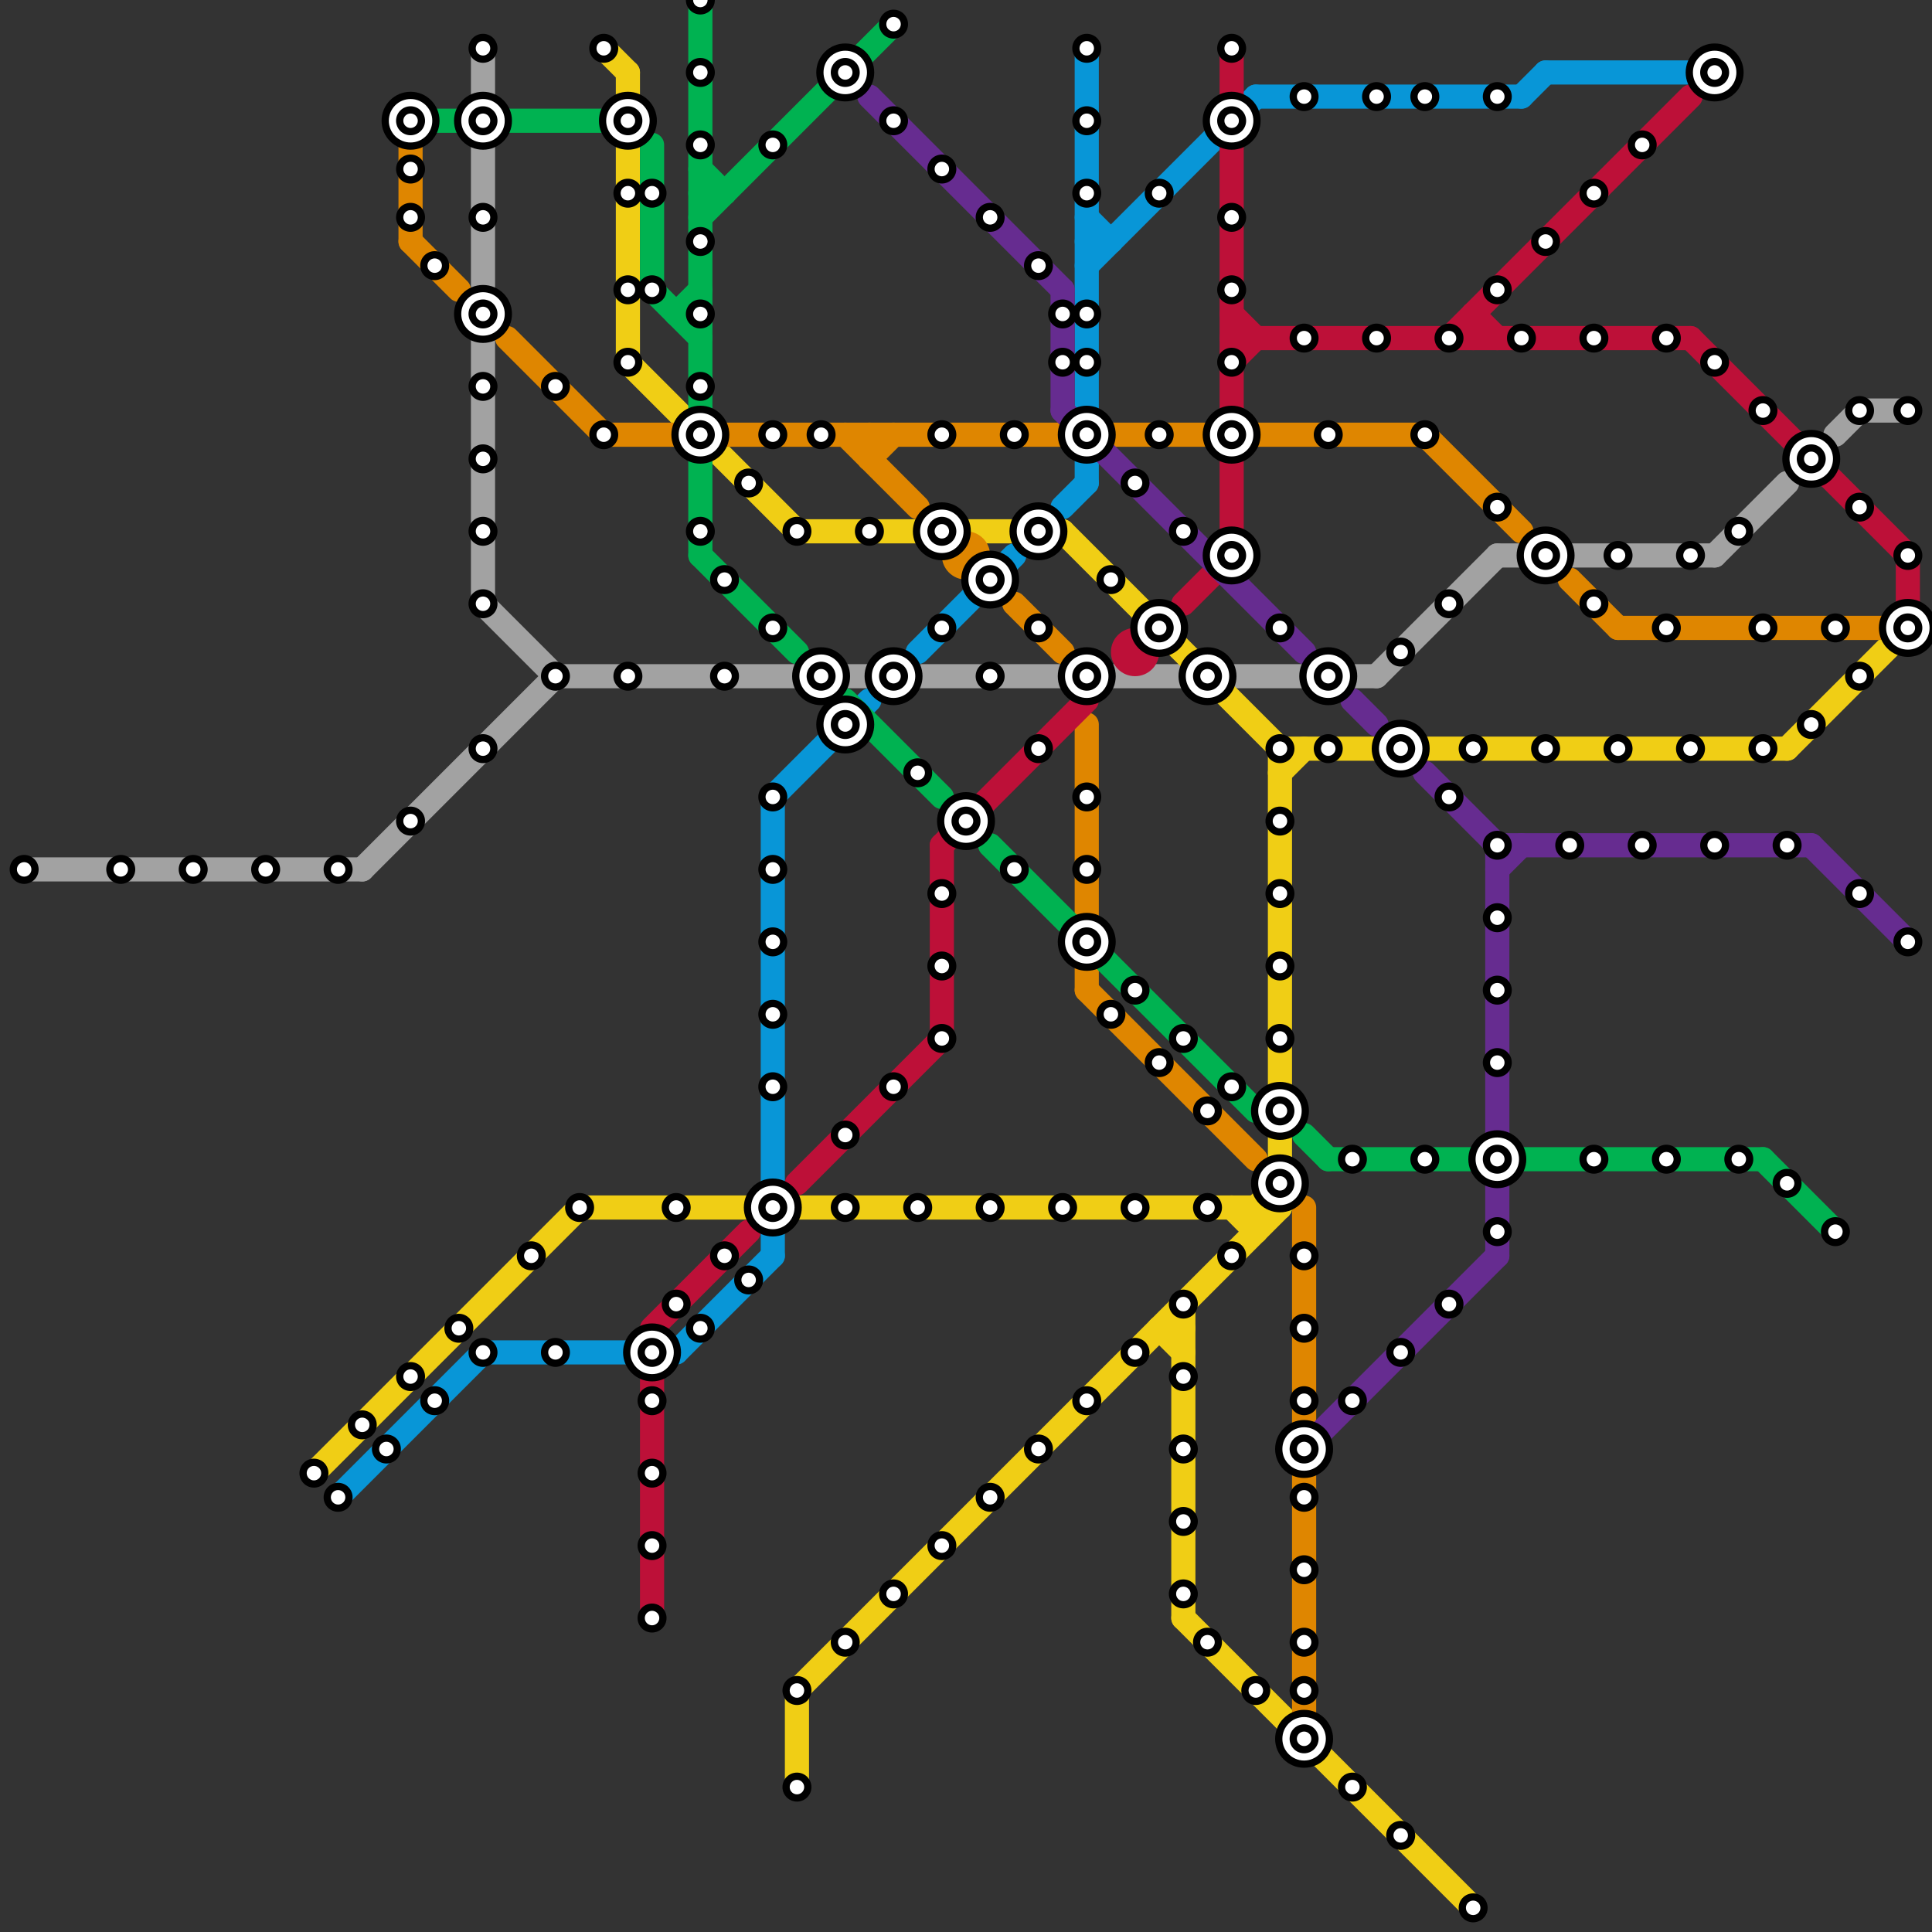
<svg version="1.1" xmlns="http://www.w3.org/2000/svg" viewBox="0 0 80 80">
<rect x="0" y="0" width="80" height="80" fill="#333333" stroke="none"/>
<style>text { font: 1px Helvetica; font-weight: 600; white-space: pre; dominant-baseline: central; } line { stroke-width: 1; fill: none; stroke-linecap: round; stroke-linejoin: round; } .c0 { stroke: #a2a2a2 } .c1 { stroke: #f0ce15 } .c2 { stroke: #0896d7 } .c3 { stroke: #df8600 } .c4 { stroke: #00b251 } .c5 { stroke: #bd1038 } .c6 { stroke: #662c90 }</style><defs><g id="wm-xf"><circle r="1.2" fill="#000"/><circle r="0.9" fill="#fff"/><circle r="0.6" fill="#000"/><circle r="0.3" fill="#fff"/></g><g id="wm"><circle r="0.6" fill="#000"/><circle r="0.3" fill="#fff"/></g></defs><line class="c0" x1="76" y1="18" x2="77" y2="17"/><line class="c0" x1="71" y1="23" x2="74" y2="20"/><line class="c0" x1="62" y1="23" x2="71" y2="23"/><line class="c0" x1="51" y1="28" x2="57" y2="28"/><line class="c0" x1="20" y1="2" x2="20" y2="25"/><line class="c0" x1="15" y1="36" x2="23" y2="28"/><line class="c0" x1="1" y1="36" x2="15" y2="36"/><line class="c0" x1="57" y1="28" x2="62" y2="23"/><line class="c0" x1="77" y1="17" x2="79" y2="17"/><line class="c0" x1="23" y1="28" x2="49" y2="28"/><line class="c0" x1="20" y1="25" x2="23" y2="28"/><line class="c1" x1="49" y1="67" x2="61" y2="79"/><line class="c1" x1="48" y1="55" x2="49" y2="56"/><line class="c1" x1="26" y1="15" x2="33" y2="22"/><line class="c1" x1="13" y1="61" x2="24" y2="50"/><line class="c1" x1="53" y1="31" x2="74" y2="31"/><line class="c1" x1="33" y1="22" x2="44" y2="22"/><line class="c1" x1="52" y1="50" x2="52" y2="51"/><line class="c1" x1="33" y1="70" x2="53" y2="50"/><line class="c1" x1="52" y1="50" x2="53" y2="49"/><line class="c1" x1="74" y1="31" x2="79" y2="26"/><line class="c1" x1="51" y1="50" x2="52" y2="51"/><line class="c1" x1="25" y1="2" x2="26" y2="3"/><line class="c1" x1="48" y1="55" x2="49" y2="55"/><line class="c1" x1="44" y1="22" x2="53" y2="31"/><line class="c1" x1="53" y1="32" x2="54" y2="31"/><line class="c1" x1="26" y1="3" x2="26" y2="15"/><line class="c1" x1="33" y1="70" x2="33" y2="74"/><line class="c1" x1="53" y1="31" x2="53" y2="50"/><line class="c1" x1="49" y1="54" x2="49" y2="67"/><line class="c1" x1="24" y1="50" x2="53" y2="50"/><line class="c2" x1="20" y1="56" x2="28" y2="56"/><line class="c2" x1="32" y1="33" x2="32" y2="49"/><line class="c2" x1="28" y1="56" x2="32" y2="52"/><line class="c2" x1="45" y1="11" x2="52" y2="4"/><line class="c2" x1="45" y1="2" x2="45" y2="17"/><line class="c2" x1="63" y1="4" x2="64" y2="3"/><line class="c2" x1="52" y1="4" x2="63" y2="4"/><line class="c2" x1="64" y1="3" x2="71" y2="3"/><line class="c2" x1="44" y1="21" x2="45" y2="20"/><line class="c2" x1="32" y1="51" x2="32" y2="52"/><line class="c2" x1="14" y1="62" x2="20" y2="56"/><line class="c2" x1="38" y1="27" x2="42" y2="23"/><line class="c2" x1="45" y1="10" x2="46" y2="10"/><line class="c2" x1="45" y1="9" x2="46" y2="10"/><line class="c2" x1="32" y1="33" x2="36" y2="29"/><line class="c2" x1="45" y1="19" x2="45" y2="20"/><line class="c3" x1="36" y1="19" x2="37" y2="18"/><line class="c3" x1="65" y1="24" x2="67" y2="26"/><line class="c3" x1="45" y1="30" x2="45" y2="38"/><line class="c3" x1="45" y1="40" x2="45" y2="41"/><line class="c3" x1="25" y1="18" x2="28" y2="18"/><line class="c3" x1="54" y1="50" x2="54" y2="59"/><line class="c3" x1="30" y1="18" x2="44" y2="18"/><line class="c3" x1="46" y1="18" x2="50" y2="18"/><line class="c3" x1="36" y1="18" x2="36" y2="19"/><line class="c3" x1="45" y1="41" x2="52" y2="48"/><line class="c3" x1="59" y1="18" x2="63" y2="22"/><line class="c3" x1="17" y1="6" x2="17" y2="10"/><line class="c3" x1="21" y1="14" x2="25" y2="18"/><line class="c3" x1="35" y1="18" x2="38" y2="21"/><line class="c3" x1="42" y1="25" x2="44" y2="27"/><line class="c3" x1="67" y1="26" x2="78" y2="26"/><line class="c3" x1="17" y1="10" x2="19" y2="12"/><line class="c3" x1="52" y1="18" x2="59" y2="18"/><line class="c3" x1="54" y1="61" x2="54" y2="71"/><circle cx="40" cy="23" r="1" fill="#df8600" /><line class="c4" x1="55" y1="48" x2="73" y2="48"/><line class="c4" x1="29" y1="0" x2="29" y2="17"/><line class="c4" x1="27" y1="12" x2="29" y2="14"/><line class="c4" x1="29" y1="8" x2="30" y2="8"/><line class="c4" x1="17" y1="5" x2="19" y2="5"/><line class="c4" x1="28" y1="13" x2="29" y2="12"/><line class="c4" x1="21" y1="5" x2="25" y2="5"/><line class="c4" x1="27" y1="6" x2="27" y2="12"/><line class="c4" x1="29" y1="9" x2="37" y2="1"/><line class="c4" x1="41" y1="35" x2="52" y2="46"/><line class="c4" x1="29" y1="19" x2="29" y2="23"/><line class="c4" x1="29" y1="23" x2="33" y2="27"/><line class="c4" x1="29" y1="7" x2="30" y2="8"/><line class="c4" x1="54" y1="47" x2="55" y2="48"/><line class="c4" x1="73" y1="48" x2="76" y2="51"/><line class="c4" x1="28" y1="13" x2="29" y2="13"/><line class="c4" x1="35" y1="29" x2="39" y2="33"/><line class="c5" x1="49" y1="25" x2="51" y2="23"/><line class="c5" x1="39" y1="35" x2="45" y2="29"/><line class="c5" x1="51" y1="14" x2="70" y2="14"/><line class="c5" x1="60" y1="14" x2="70" y2="4"/><line class="c5" x1="27" y1="55" x2="31" y2="51"/><line class="c5" x1="51" y1="13" x2="52" y2="14"/><line class="c5" x1="70" y1="14" x2="79" y2="23"/><line class="c5" x1="51" y1="6" x2="51" y2="23"/><line class="c5" x1="79" y1="23" x2="79" y2="25"/><line class="c5" x1="33" y1="49" x2="39" y2="43"/><line class="c5" x1="51" y1="15" x2="52" y2="14"/><line class="c5" x1="39" y1="35" x2="39" y2="43"/><line class="c5" x1="61" y1="13" x2="62" y2="14"/><line class="c5" x1="61" y1="13" x2="61" y2="14"/><line class="c5" x1="51" y1="2" x2="51" y2="4"/><line class="c5" x1="27" y1="57" x2="27" y2="67"/><circle cx="47" cy="27" r="1" fill="#bd1038" /><line class="c6" x1="44" y1="17" x2="54" y2="27"/><line class="c6" x1="36" y1="4" x2="44" y2="12"/><line class="c6" x1="56" y1="29" x2="57" y2="30"/><line class="c6" x1="62" y1="35" x2="75" y2="35"/><line class="c6" x1="44" y1="12" x2="44" y2="17"/><line class="c6" x1="54" y1="60" x2="62" y2="52"/><line class="c6" x1="62" y1="35" x2="62" y2="47"/><line class="c6" x1="62" y1="36" x2="63" y2="35"/><line class="c6" x1="75" y1="35" x2="79" y2="39"/><line class="c6" x1="59" y1="32" x2="62" y2="35"/><line class="c6" x1="62" y1="49" x2="62" y2="52"/>

<use x="1" y="36" href="#wm"/><use x="11" y="36" href="#wm"/><use x="13" y="61" href="#wm"/><use x="14" y="36" href="#wm"/><use x="14" y="62" href="#wm"/><use x="15" y="59" href="#wm"/><use x="16" y="60" href="#wm"/><use x="17" y="34" href="#wm"/><use x="17" y="5" href="#wm-xf"/><use x="17" y="57" href="#wm"/><use x="17" y="7" href="#wm"/><use x="17" y="9" href="#wm"/><use x="18" y="11" href="#wm"/><use x="18" y="58" href="#wm"/><use x="19" y="55" href="#wm"/><use x="20" y="13" href="#wm-xf"/><use x="20" y="16" href="#wm"/><use x="20" y="19" href="#wm"/><use x="20" y="2" href="#wm"/><use x="20" y="22" href="#wm"/><use x="20" y="25" href="#wm"/><use x="20" y="31" href="#wm"/><use x="20" y="5" href="#wm-xf"/><use x="20" y="56" href="#wm"/><use x="20" y="9" href="#wm"/><use x="22" y="52" href="#wm"/><use x="23" y="16" href="#wm"/><use x="23" y="28" href="#wm"/><use x="23" y="56" href="#wm"/><use x="24" y="50" href="#wm"/><use x="25" y="18" href="#wm"/><use x="25" y="2" href="#wm"/><use x="26" y="12" href="#wm"/><use x="26" y="15" href="#wm"/><use x="26" y="28" href="#wm"/><use x="26" y="5" href="#wm-xf"/><use x="26" y="8" href="#wm"/><use x="27" y="12" href="#wm"/><use x="27" y="56" href="#wm-xf"/><use x="27" y="58" href="#wm"/><use x="27" y="61" href="#wm"/><use x="27" y="64" href="#wm"/><use x="27" y="67" href="#wm"/><use x="27" y="8" href="#wm"/><use x="28" y="50" href="#wm"/><use x="28" y="54" href="#wm"/><use x="29" y="0" href="#wm"/><use x="29" y="10" href="#wm"/><use x="29" y="13" href="#wm"/><use x="29" y="16" href="#wm"/><use x="29" y="18" href="#wm-xf"/><use x="29" y="22" href="#wm"/><use x="29" y="3" href="#wm"/><use x="29" y="55" href="#wm"/><use x="29" y="6" href="#wm"/><use x="30" y="24" href="#wm"/><use x="30" y="28" href="#wm"/><use x="30" y="52" href="#wm"/><use x="31" y="20" href="#wm"/><use x="31" y="53" href="#wm"/><use x="32" y="18" href="#wm"/><use x="32" y="26" href="#wm"/><use x="32" y="33" href="#wm"/><use x="32" y="36" href="#wm"/><use x="32" y="39" href="#wm"/><use x="32" y="42" href="#wm"/><use x="32" y="45" href="#wm"/><use x="32" y="50" href="#wm-xf"/><use x="32" y="6" href="#wm"/><use x="33" y="22" href="#wm"/><use x="33" y="70" href="#wm"/><use x="33" y="74" href="#wm"/><use x="34" y="18" href="#wm"/><use x="34" y="28" href="#wm-xf"/><use x="35" y="3" href="#wm-xf"/><use x="35" y="30" href="#wm-xf"/><use x="35" y="47" href="#wm"/><use x="35" y="50" href="#wm"/><use x="35" y="68" href="#wm"/><use x="36" y="22" href="#wm"/><use x="37" y="1" href="#wm"/><use x="37" y="28" href="#wm-xf"/><use x="37" y="45" href="#wm"/><use x="37" y="5" href="#wm"/><use x="37" y="66" href="#wm"/><use x="38" y="32" href="#wm"/><use x="38" y="50" href="#wm"/><use x="39" y="18" href="#wm"/><use x="39" y="22" href="#wm-xf"/><use x="39" y="26" href="#wm"/><use x="39" y="37" href="#wm"/><use x="39" y="40" href="#wm"/><use x="39" y="43" href="#wm"/><use x="39" y="64" href="#wm"/><use x="39" y="7" href="#wm"/><use x="40" y="34" href="#wm-xf"/><use x="41" y="24" href="#wm-xf"/><use x="41" y="28" href="#wm"/><use x="41" y="50" href="#wm"/><use x="41" y="62" href="#wm"/><use x="41" y="9" href="#wm"/><use x="42" y="18" href="#wm"/><use x="42" y="36" href="#wm"/><use x="43" y="11" href="#wm"/><use x="43" y="22" href="#wm-xf"/><use x="43" y="26" href="#wm"/><use x="43" y="31" href="#wm"/><use x="43" y="60" href="#wm"/><use x="44" y="13" href="#wm"/><use x="44" y="15" href="#wm"/><use x="44" y="50" href="#wm"/><use x="45" y="13" href="#wm"/><use x="45" y="15" href="#wm"/><use x="45" y="18" href="#wm-xf"/><use x="45" y="2" href="#wm"/><use x="45" y="28" href="#wm-xf"/><use x="45" y="33" href="#wm"/><use x="45" y="36" href="#wm"/><use x="45" y="39" href="#wm-xf"/><use x="45" y="5" href="#wm"/><use x="45" y="58" href="#wm"/><use x="45" y="8" href="#wm"/><use x="46" y="24" href="#wm"/><use x="46" y="42" href="#wm"/><use x="47" y="20" href="#wm"/><use x="47" y="41" href="#wm"/><use x="47" y="50" href="#wm"/><use x="47" y="56" href="#wm"/><use x="48" y="18" href="#wm"/><use x="48" y="26" href="#wm-xf"/><use x="48" y="44" href="#wm"/><use x="48" y="8" href="#wm"/><use x="49" y="22" href="#wm"/><use x="49" y="43" href="#wm"/><use x="49" y="54" href="#wm"/><use x="49" y="57" href="#wm"/><use x="49" y="60" href="#wm"/><use x="49" y="63" href="#wm"/><use x="49" y="66" href="#wm"/><use x="5" y="36" href="#wm"/><use x="50" y="28" href="#wm-xf"/><use x="50" y="46" href="#wm"/><use x="50" y="50" href="#wm"/><use x="50" y="68" href="#wm"/><use x="51" y="12" href="#wm"/><use x="51" y="15" href="#wm"/><use x="51" y="18" href="#wm-xf"/><use x="51" y="2" href="#wm"/><use x="51" y="23" href="#wm-xf"/><use x="51" y="45" href="#wm"/><use x="51" y="5" href="#wm-xf"/><use x="51" y="52" href="#wm"/><use x="51" y="9" href="#wm"/><use x="52" y="70" href="#wm"/><use x="53" y="26" href="#wm"/><use x="53" y="31" href="#wm"/><use x="53" y="34" href="#wm"/><use x="53" y="37" href="#wm"/><use x="53" y="40" href="#wm"/><use x="53" y="43" href="#wm"/><use x="53" y="46" href="#wm-xf"/><use x="53" y="49" href="#wm-xf"/><use x="54" y="14" href="#wm"/><use x="54" y="4" href="#wm"/><use x="54" y="52" href="#wm"/><use x="54" y="55" href="#wm"/><use x="54" y="58" href="#wm"/><use x="54" y="60" href="#wm-xf"/><use x="54" y="62" href="#wm"/><use x="54" y="65" href="#wm"/><use x="54" y="68" href="#wm"/><use x="54" y="70" href="#wm"/><use x="54" y="72" href="#wm-xf"/><use x="55" y="18" href="#wm"/><use x="55" y="28" href="#wm-xf"/><use x="55" y="31" href="#wm"/><use x="56" y="48" href="#wm"/><use x="56" y="58" href="#wm"/><use x="56" y="74" href="#wm"/><use x="57" y="14" href="#wm"/><use x="57" y="4" href="#wm"/><use x="58" y="27" href="#wm"/><use x="58" y="31" href="#wm-xf"/><use x="58" y="56" href="#wm"/><use x="58" y="76" href="#wm"/><use x="59" y="18" href="#wm"/><use x="59" y="4" href="#wm"/><use x="59" y="48" href="#wm"/><use x="60" y="14" href="#wm"/><use x="60" y="25" href="#wm"/><use x="60" y="33" href="#wm"/><use x="60" y="54" href="#wm"/><use x="61" y="31" href="#wm"/><use x="61" y="79" href="#wm"/><use x="62" y="12" href="#wm"/><use x="62" y="21" href="#wm"/><use x="62" y="35" href="#wm"/><use x="62" y="38" href="#wm"/><use x="62" y="4" href="#wm"/><use x="62" y="41" href="#wm"/><use x="62" y="44" href="#wm"/><use x="62" y="48" href="#wm-xf"/><use x="62" y="51" href="#wm"/><use x="63" y="14" href="#wm"/><use x="64" y="10" href="#wm"/><use x="64" y="23" href="#wm-xf"/><use x="64" y="31" href="#wm"/><use x="65" y="35" href="#wm"/><use x="66" y="14" href="#wm"/><use x="66" y="25" href="#wm"/><use x="66" y="48" href="#wm"/><use x="66" y="8" href="#wm"/><use x="67" y="23" href="#wm"/><use x="67" y="31" href="#wm"/><use x="68" y="35" href="#wm"/><use x="68" y="6" href="#wm"/><use x="69" y="14" href="#wm"/><use x="69" y="26" href="#wm"/><use x="69" y="48" href="#wm"/><use x="70" y="23" href="#wm"/><use x="70" y="31" href="#wm"/><use x="71" y="15" href="#wm"/><use x="71" y="3" href="#wm-xf"/><use x="71" y="35" href="#wm"/><use x="72" y="22" href="#wm"/><use x="72" y="48" href="#wm"/><use x="73" y="17" href="#wm"/><use x="73" y="26" href="#wm"/><use x="73" y="31" href="#wm"/><use x="74" y="35" href="#wm"/><use x="74" y="49" href="#wm"/><use x="75" y="19" href="#wm-xf"/><use x="75" y="30" href="#wm"/><use x="76" y="26" href="#wm"/><use x="76" y="51" href="#wm"/><use x="77" y="17" href="#wm"/><use x="77" y="21" href="#wm"/><use x="77" y="28" href="#wm"/><use x="77" y="37" href="#wm"/><use x="79" y="17" href="#wm"/><use x="79" y="23" href="#wm"/><use x="79" y="26" href="#wm-xf"/><use x="79" y="39" href="#wm"/><use x="8" y="36" href="#wm"/>
</svg>


